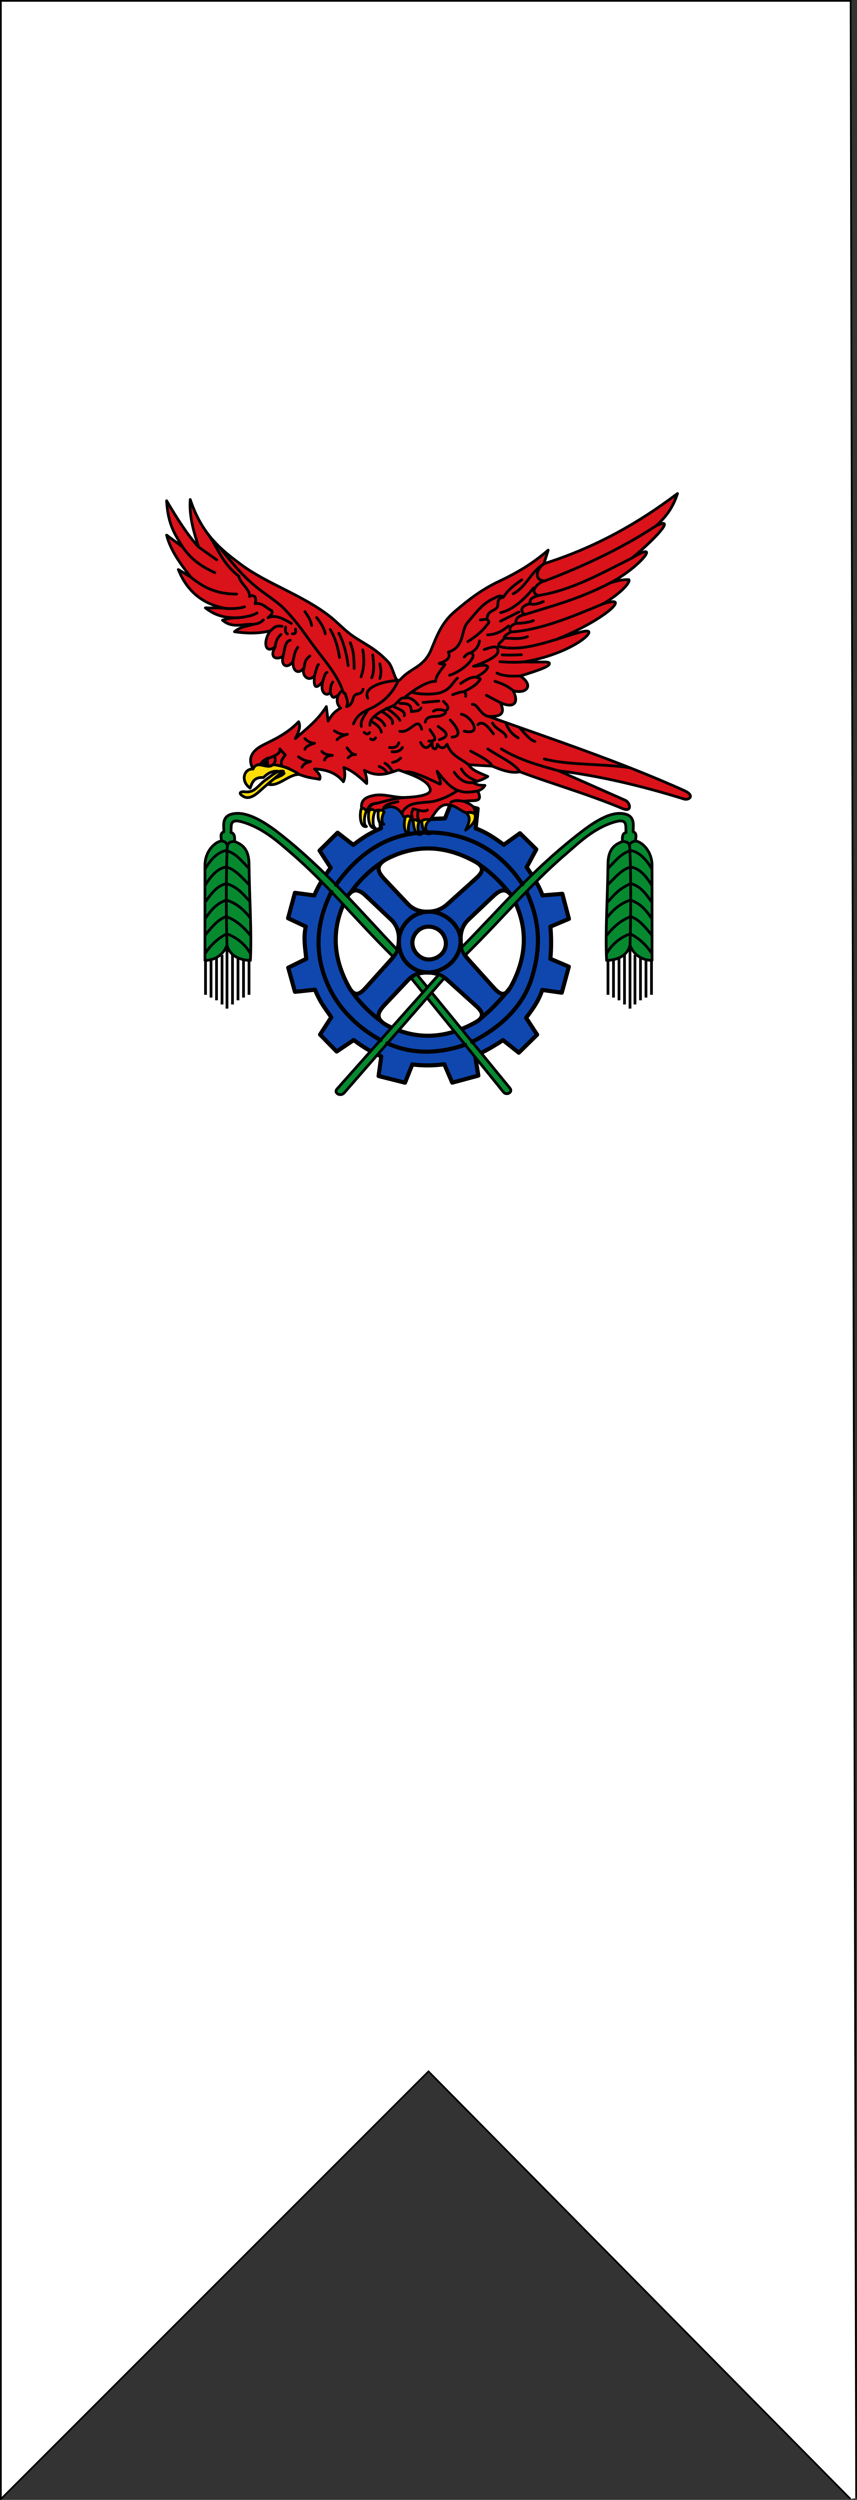 <svg xmlns="http://www.w3.org/2000/svg" width="300" height="875"><rect width="100%" height="100%" fill="#333333" stroke="none"/><path d="M299.701 874.342L297.756.3H.3v874.402L150 725l147.756 149.7" color="#000" fill="#fff" stroke="#000" stroke-width=".598"/><path d="M103.243 312.502l6.767.917c1.295-3.039 3.113-6.166 5.742-9.7l-3.887-6.002 6.302-6.252 5.517 4.265c3.409-2.646 5.86-4.138 9.674-5.815l-.567-6.867 8.926-2.37 2.55 6.19 11.502-.411 2.303-5.808 9.131 2.41-.7 6.892c3.284 1.164 6.568 3.257 9.851 5.75l5.657-4.057 5.729 5.652-3.38 6.243c2.336 3.414 4.507 6.787 5.528 9.872l6.96-.565 2.306 8.762-6.477 2.732c.318 3.753.33 7.506-.02 11.26l6.466 2.75-2.47 9.105-6.85-.96c-1.227 3.907-3.439 6.827-5.64 9.757l3.86 5.896-6.417 6.32-5.53-4.407c-3.25 2.173-6.5 3.998-9.751 5.503l1.12 6.917-9.134 2.46-2.78-6.441c-3.732.508-7.465.554-11.198.061l-2.553 6.401-9.249-2.331.938-6.878c-3.583-1.54-6.73-3.52-9.648-5.725l-5.965 4.022-5.816-5.93 3.923-6.063c-1.893-2.888-3.787-4.923-5.68-9.65l-7.03.747-2.35-8.446 6.318-3.111c-.373-3.682-1.07-7.282-.18-11.28l-6.195-2.92z" fill="#0f47af" fill-rule="evenodd" stroke="#000" stroke-width="1.446" stroke-linecap="round" stroke-linejoin="round"/><path d="M145.262 326.99c2.64-4.068 8.358-3.145 10.215.723 2.031 4.23-1.317 8.015-5.297 8.116-3.981.1-7.558-4.77-4.918-8.838z" fill="#fff" fill-rule="evenodd" stroke="#000" stroke-width="1.446"/><path d="M135.613 300.54c-4.675 2.385-3.208 4.87-1.052 7.154l8.192 8.68c2.172 2.3 4.807 2.828 7.257 2.734 2.31-.09 4.427-.67 6.718-2.734l9.638-8.68c1.964-1.769 4.02-3.823.169-5.985-10.904-6.12-21.268-6.096-30.922-1.17zM135.613 358.965c-4.675-2.386-3.208-4.87-1.052-7.155l8.192-8.68c2.172-2.301 4.807-2.828 7.257-2.734 2.31.09 4.427.67 6.718 2.734l9.638 8.68c1.964 1.768 4.02 3.823.169 5.984-10.904 6.12-21.268 6.096-30.922 1.17zM179.804 314.743c-2.384-4.679-4.867-3.21-7.15-1.053l-8.674 8.198c-2.3 2.173-2.826 4.81-2.732 7.262.09 2.311.67 4.43 2.732 6.723l8.674 9.645c1.767 1.965 3.82 4.022 5.98.169 6.116-10.913 6.092-21.283 1.17-30.944zM121.082 314.743c2.384-4.679 4.867-3.21 7.15-1.053l8.674 8.198c2.3 2.173 2.826 4.81 2.732 7.262-.09 2.311-.67 4.43-2.732 6.723l-8.674 9.645c-1.767 1.965-3.82 4.022-5.98.169-6.116-10.913-6.092-21.283-1.17-30.944z" fill="#fff" fill-rule="evenodd" stroke="#000" stroke-width="1.446" stroke-linecap="round" stroke-linejoin="round"/><path d="M133.45 357.473c-3.793-2.846-7.373-6.226-10.501-10.736m55.685-1.05c-3.507 4.473-7.014 8.106-10.522 10.91m-.168-53.87c3.667 2.476 7.225 5.84 10.6 10.095m-55.872-.337c3.183-4.433 6.9-7.976 11.083-10.74" fill="none" stroke="#000" stroke-width="1.446"/><path d="M90.853 267.649c1.689.762 3.287.885 4.74-.002 2.383.761 4.765.26 7.148 2.488 4.081 2.08 6.402 2.105 9.157 2.637.603-1.551-.853-2.514-1.797-3.623 4.232.19 7.746 1.459 10.094 4.478.697-1.483.617-3.496.162-4.979 2.668.891 5.336 3.082 8.004 5.61.146-1.546-.239-3.092-.796-4.639 4.945 2.699 8.35 1.03 11.933-.131 5.407 1.902 10.735 3.836 11.125 6.92.261 2.066-5.57 2.588-8.828 2.723-3.662.152-7.372-1.442-10.933-.72-2.673.541-3.967 1.444-4.252 3.066-.429 2.233.745 2.283 1.718 2.413 1.44-2.892 2.071-2.482 3.535-2.726-1.394-.014-2.988 1.225-2.664 2.61.504-.189 1.171.112 2.13.178.684-.803 2.185-.209 2.5-.137.347.078.397-1.846 1.114-1.012 1.003-.494.968-.594 2.423-.387 1.675.238 2.897 1.573 3.618 2.878.433 1.682 2.194-1.105 3.636 2.003.71-.639 1.42-.342 2.13.177l.872-.052c.68-.744 1.872-.724 2.811-.354 1.51-1.818 3.043-5.267 5.693-5.403 3.144-.14 4.945 2.18 7.067 2.816 1.945-.363 2.236-.178 3.079.511.29-3.028-1.919-3.53-3.892-4.52 3.318-.611 6.945.843 4.877-3.563.934-.468 1.891-.889 2.502-2.003-1.376-.061-2.752.022-4.128-1.001 2.002-.563 3.791-1.232 5.128-2.128-2.568-1.138-5.45-2.042-6.753-4.13 2.39.167 4.878.334 8.254.5 3.252 1.322 6.504 2.637 9.755 2.003 12.123 4.522 23.318 7.624 35.895 12.852 3.565 1.482 2.653-2.147 1-2.878l-23.387-10.35c14.865 1.9 29.433 5.381 43.899 9.888 1.741.543 4.08-1.173 0-3.004-22.482-10.086-45.635-17.79-68.452-25.916 3.724.17 6.273-.554 4.152-4.83 3.668 1.846 7.08 1.013 4.502-4.166 4.346 1.286 7.643-1.607 2.517-5.138 8.006-2.463 10.285-3.464 10.183-4.438-.086-.813-3.856-.266-8.933-.502 13.804-2.283 22.944-8.633 22.756-10.397-.111-1.038-3.661.063-11.28 2.497 12.88-5.188 21.265-11.467 20.51-12.912-.26-.499-1.92-.266-4.436.574 5.876-3.322 9.877-7.56 9.202-8.52 0 0-2.686-.29-6.793 1.245 10.237-5.174 18.92-15.668 7.812-8.806 6.565-5.209 16.417-15.153 8.459-11.277 4.48-3.916 6.327-7.643 7.534-11.325-13.475 10.194-28.578 18.84-46.76 24.561l1.5-4.756c-5.029 4.388-10.62 7.82-17.074 10.855-6.668 3.134-11.228 6.894-15.693 10.672-4.673 3.955-6.388 9.004-8.194 13.323-2.572 6.152-7.154 6.38-10.566 10.207-2.169 2.432-2.314-3.618-4.505-5.952-4.731-5.039-8.61-6.377-12.694-9.295-2.781-1.988-5.12-4.627-7.9-6.78-9.556-7.4-21.89-11.293-30.932-18.023-7.024-5.229-13.623-10.416-17.745-22.721-.43 5.867 1.265 11.467 2.944 16.63-3.738-3.977-7.476-9.874-11.213-16.188.447 8.725 3.351 12.362 5.606 16.17l-5.606-4.154c1.351 5.348 4.82 10.06 8.492 14.713l-4.386-2.655c3.008 7.52 8.481 12.253 16.913 13.638-2.343-.342-4.705-.14-7.451-.238 3.975 3.18 7.749 3.544 11.49 3.462-2.205.122-2.117-.083-5.49.865 3.601 3.042 7.201 1.17 10.802 1.458-2.215.672-4.406.714-6.622 2.574 4.095.609 8.456.725 12.552-.318-2.73 3.763-1.785 8.464 1.72 5.55-2.54 4.554 1.385 4.547 2.752 3.254-.954 3.828 1.792 4.49 3.472 1.868-.22 3.77 2.19 4.681 3.883 2.225-1.025 2.577 1.348 5.184 3.62 2.928-.46 5.046 1.049 4.124 2.92 1.928-1.232 4.67 2.115 5.34 2.614 3.567.898 3.446 1.796 1.34 2.693 1.398-.65 2.137-.049 3.379.94 4.344-1.844 1.006-3.01 2.099-4.383 4.52l-.62-5.051c-3.102 4.927-7.076 7.818-10.844 11.193.954-1.969 2.025-3.937 1.15-5.906-3.912 4.067-8.08 5.982-12.199 8.025-5.361 2.66-5.212 5.852-3.758 8.556.757-.882 1.513-1.81 2.27-1.545z" fill="#da121a" fill-rule="evenodd" stroke="#000" stroke-width=".964" stroke-linecap="round" stroke-linejoin="round"/><path d="M90.853 267.649c.491-1.18 1.673-1.946 2.99-2.63.04 1.511.083 2.176.124 2.878z" fill-rule="evenodd" stroke="#000" stroke-width=".482" stroke-linecap="round" stroke-linejoin="round"/><path d="M88.583 269.194c-3.069-.29-4.612 4.08-1.028 6.648.747-1.835 1.186-3.902 4.661-3.69 2.366-2.395 4.666-2.793 7.254-1.502-1.444 1.65-3.595.979-5.393 3.91 3.573.782 7.146-3.683 10.719-3.483-2.95-1.97-6.018-3.111-9.203-3.43-2.128 1.895-5.574-1.854-7.01 1.547z" fill="#fcdd09" fill-rule="evenodd" stroke="#000" stroke-width=".964" stroke-linecap="round" stroke-linejoin="round"/><path d="M92.68 273.22c-2.508 1.857-3.574 4.353-6.958 3.923-1.554-.197-2.6.494-.354 1.71 2.099 1.136 4.512-1.015 5.622-2.02 1.783-1.617 5.657-4.933 8.215-6.89-2.16-.296-3.482 1.025-6.525 3.277zM163.193 284.48c1.992 1.915.706 4.011-.188 6.086 2.06-1.555 3.836-3.198 3.267-5.574-1.026-.878-2.053-.586-3.08-.512zM150.701 286.91c-2.521 1.613-1.908 4.444-.063 4.896-2.317.511-2.754-2.008-3.016-4.384 1.026-.878 2.053-.586 3.079-.512zM146.75 287.474c-.837 1.914-.476 4.135.637 4.583-2.088.51-2.512-2.384-2.767-4.76 1.026-.878 1.103.102 2.13.177zM143.961 286.267c-.837 1.289-1.6 4.95-.489 5.397-2.087.51-2.255-3.198-1.64-5.574 1.026-.877 1.478-.335 2.13.177zM134.518 284.202c-.836 1.288-1.225 3.823-.113 4.27-2.087.511-2.193-2.947-2.016-4.447 1.026-.878 1.478-.335 2.13.177zM128.328 283.89c-.837 1.288-1.164 4.948-.051 5.396-2.088.51-2.505-3.636-1.892-6.012 1.027-.877 1.291.103 1.943.615zM131.33 283.952c-.838 1.288-1.101 5.387.01 5.834-2.087.511-2.755-3.635-2.14-6.012 1.026-.877 1.478-.335 2.13.178z" fill="#fcdd09" fill-rule="evenodd" stroke="#000" stroke-width=".964" stroke-linecap="round" stroke-linejoin="round"/><path d="M134.324 282.714c1.105-1.544 3.398-1.67 4.98-2.098m-35.832-60.404c.044.821.2 1.719-1.125 1.627m-2.376-2.378c.03.817-.444 1.634.67 2.451m28.152 26.503c-1.12 2.155-2.76 3.69-2.287 5.846m-19.782-40.182c.923 1.357 1.908 2.589 2.377 4.853m1.72-2.808c1.537 1.905 2.671 3.81 3.032 5.715m1.751-1.502c1.95 3.254 2.7 6.508 3.252 9.762m-.235-8.416c1.545 2.795 2.787 7.204 3.237 11.295m.75-8.01c1.458 3.504 1.261 6.18 1.376 9.011m3.001-6.508c.7 3.528.373 6.617-.576 9.438m4.078-7.686c.298 2.67.697 5.34-.375 8.01m2.877.25c.718-2.789.143-3.636 0-5.131m-31.017-14.143c-2.71-1.587-5.42-3.18-8.13-2.002.757-.721 1.837-1.335 1.25-2.504-1.906-.852-3.244-2.843-5.783-2.43.235-.817.37-1.634-.094-2.45-.626-.279-1.251-.636-1.876 0 .375-2.379-3.378-4.757-3.752-7.135-6.15-4.916-7.203-9.832-10.798-14.748m43.69 51.795c-.779 1.126-.775 2.253-.875 3.38m-1.126-6.76c-.652.128-1.065 1.689-1.488 3.193m-1.513-5.946c-.469.24-.938 2.496-1.406 4.018m-1.596-7.022c-1.804 1.365-1.81 2.73-2.025 4.094m-2.227-7.097c-1.286 1.807-1.222 3.277-1.656 4.872m-.97-7.375c-1.9.412-1.903 3.357-2.502 5.506m-.75-7.509c-1.551 1.418-1.843 2.837-2.001 4.255m2.376-7.134c-2.835-.39-2.966.91-4.097 1.584m-2.407-3.836c-1.341 1.362-2.406 1.34-3.523 1.581m1.266-3.996c-1.52.96-3.883 1.416-6.577 1.672m2.206-3.821c-1.936.639-4.078.657-6.246.598m3.494-5.046c-4.969-.027-10.117-.999-16.021-5.938m-2.886-10.559c3.203 4.663 7.139 7.127 11.278 8.979m-5.671-8.96l6.296 4.463m44.178 45.976c-1.869-5.678-6.233-10.481-10.403-16.085-2.943-3.955-4.946-7.287-10.012-12.62-2.138-2.25-5.513-4.377-8.821-6.92-7.154-5.497-11.019-11.536-16.248-17.26m52.584 52.225c-.518 1.808-1.855 1.45-2.62 1.889-1.415.814-.427 3.344-3.142 4.198.79-1.913-.232-3.1-.491-4.594-.917.5-.326-2.802-2.56.772m5.437 9.866c1.879-4.69 5.703-4.708 8.63-6.883 3.263-2.022 5.517-4.909 7.132-8.345-4.833.202-12.638 2.202-10.76 6.217m6.004 22.785c.93.404 1.861 1.601 2.792 2.996m-4.794-1.876c1.333.547 2.42 1.258 2.758 2.468m4.747-5.409c-.624.743-1.669 1.304-2.81 1.534m3.435-5.226c-1.052 1.601-2.346 1.503-3.627 1.502m-.876-1.502c1.329.11 2.618.115 3.252-1.627m-8.13-1.752c-.43.507-.86 1.019-1.75.375m-2.251-2.253c.625.4 1.25.964 1.876 0m-16.697 6.634c1.23 1.323 2.46 1.138 3.69 1.376-1.261.061-2.32.405-2.752 1.627m7.88-4.249c1 1.279 2 2.483 3 2.372-.875-.242-1.75.189-2.625 1.126m-4.816-9.449c1.522.88 3.044 1.624 4.565 1.189-1.209.406-2.418.673-3.627 1.877m-11.256-.375c1.126 1.155 2.251 1.64 3.377 1.627-1.624.522-3.07 1.111-3.377 2.128m-2.251 2.628c1.417 1.036 2.835 1.592 4.252 1.627-1.074.409-2.241.493-3.001 2.003m-9.498-3.844c.018 1.077.471 1.624-.456 2.702m-2.37-1.655c1.862-.974 4.974-1.624 4.57-3.587l1.875 2.128c-.949 1.316-1.635 2.101-1.267 3.417m91.692-70.251c-2.848 2.086-3.176 5.92.5 5.882-2.728.556-5.677 4.108-2.285 5.132-3.44.96-2.744 1.919-3.093 2.878-3.612.936-3.08 3.06-1.626 3.755-2.842.627-3.327 1.799-3.126 3.13-2.605 1-2.27 2.002-1.876 3.003-.935.672-2.397 1.24-2.252 2.128-.291 1.075-4.041 2.678-.375 3.254 6.09.956 12.57-.937 18.73-2.827m-14.227-5.559c1.942-.076 3.898-.195 6.072-.966m-1.32-5.918c1.602.52 3.205-.117 4.807-.749m39.422-26.505c-12.164 7.989-25.276 14.08-38.85 19.244m-2.286 5.132c11.423-1.817 21.254-7.345 32.677-13.099m-7.812 8.807c-10.532 5.487-19.946 7.898-29.584 10.925m27.175-3.65c-10.475 4.362-21.702 9.116-32.177 9.783m-2.252 2.128c2.44.055 5.464.571 8.13-.501m-8.837 6.383c1.59.11 3.944.067 6.71-.058m-7.503 2.436c2.793.219 5.586.318 8.38.067m-9.411 3.93c2.845 1.336 5.69 1.017 8.535 1.01m-9.255 1.877c2.12.669 4.242 1.43 6.363 3.26m-9.365 1.62l4.753 2.504m-9.67.662c1.876-.229 2.69 3.658 5.628 4.21m-9.466-.742c3.344.533 7.738 7.468 1.007 5.926m-4.884-3.923c1.6 1.704 4.873 5.76.632 6.007m-4.884-3.754c2.22 1.62 4.846 3.254.433 4.646m-3.31-3.52c.935 1.72 3.542 4.05-.375 4.005m29.516-51.565c4.74-2.466 5.821-7.317 10.631-10.388m-15.008 17.021c3.835-.954 7.67-3.906 11.506-8.635m-11.537 11.596l6.41-3.21m-10.927 8.01c2.976-.093 5.262-1.394 7.3-3.13m-7.404-3.053c.16-2.408 3.328-2.298 3.612-3.946.213-1.237-.282-2.601 1.915-3.013m-12.375 15.491c3.626-2.243 5.864-4.487 7.372-6.73-.25-1.794-1.907-.77-3.001-.876m-3.408 11.603c2.4-1.407 2.84-2.813 3.158-4.22m-10.5 12.01c2.445-.753 6.385-3.128 7.953-5.935.968-1.732-.784-2.918-2.831-.442m3.273 3.239c1.437-.5 8.206-2.875 8.51-5.065.384-2.75-2.434-1.549-4.78-.802m-2.902 9.702c2.065-1.092 3.728-2.243 4.153-3.57-.392-1.167-3.088-.374-4.981-.265m-3.154 8.77c2.977-1.458 4.889-2.916 5.509-4.374-2.291-1.463-4.582.097-6.873 1.627m-2.797 3.919c2.339-.836 4.938-1.998 4.542.586m-7.754 1.753c.75.879 2.79 2.312.507 3.408m-6.886 3.85c.448-2.437 3.294-1.793 5.003-2.127 5.052-1.457-.312-3.18-2.135-1.691m-11.763 7.042c3.903.764 6.217-5.673 7.645-.72m.5-9.387l5.473-.495m-9.52-3.128c2.385.87 8.138 1.042 10.676-.007 3.169-1.31 3.585-3.268 5.377-4.881m-18.684 6.972c2.23-.52 3.626.842 4.927 2.415m-6.357-.544c2.793-.004 3.98.335 3.98 2.891 1.583-.26 2.963-.151 3.377-1.346m-9.907-.638c1.78 1.011 4.638 1.728 4.03 3.391m-6.23-2.61c2.107 1.413 4.018 2.825 4.728 4.237m-2.61 1.12c.324-1.43-1.426-2.86-3.916-4.29m-2.43 1.778c1.27.873 2.649 1.102 3.704 3.27m-4.925-1.7c1.472 1.12 3.307 1.949 3.674 3.953m20.261-24.03c3.867-1.326 3.74-2.65 3.197-3.975 5.744-1.75 4.369-7.615 6.683-10.294 3.038-3.516 5.251-6.762 9.255-8.51 1.098-.48 2.168-1.43 3.252-.376 2.168-3.218 4.336-4.48 6.504-6.133m-53.154 50.94c-.05-1.799 1.222-2.994 2.626-4.005 1.478-1.064 2.665-1.562 5.351-2.766 1.589-.712 2.654-3.141 3.98-2.778 3.243-2.844 8.235-5.99 11.055-5.846.04-1.96 1.896-3.921 3.252-5.882l-2.001-.376m-11.086 46.862c-5.82.306-9.659 2.081-11.664 2.2m50.779-26.726c1.83 1.986 3.66 4.507 5.49 4.949m-10.248-6.626c.936 2.702 2.491 4.32 4.37 5.374m-8.978-5.146c1.316 2.386 4.727 3.18 4.725 4.77m-9.853-4.224c1.676-1.613 3.568.674 5.475 3.232m-25.514 3.002c1.334 2.654 2.669 2.042 4.003-.007-.211 2.598 1.674 3.1 1.876.625 1.127 1.612 2.255 1.692 3.383 0 1.473 4.085 4.768 4.935 7.498 7.135m.75-4.757c3.045 1.698 6.688 3.336 7.504 5.257m-1.5-6.008c3.894 2.639 9.243 4.954 11.255 8.01m-6.503-8.01c5.738 3.594 12.628 5.658 20.01 7.635m-5.002-4.13c8.281 2.223 19.95 1.61 29.926 3.057m-62.63 12.145c1.362-.925 2.975-.588 4.564-.375m-16.072 3.821c-.221 1.06-.168 2.121.442 3.182m-2.13-4.37c-.482 1.26-.843 1.66 0 4.192m0-4.193c1.46.232 3.544 1.307 5.003.438m10.63-6.883c-2.804 1.913-6.842 3.832-10.13 4.067-5.13.368-7.753.59-9.508 3.967m26.469-11.23c-3.411-1.297-4.74-2.783-5.58-4.314m4.127 4.756c-2.21.297-4.419-.402-6.628-3.63m-17.157.052c1.481-1.258 11.635 3.877 11.914 4.047 1.374.837-.951-4.678-.735-4.405 2.2 2.718 4.339 5.587 7.229 6.69 2.945 1.124 4.88.432 7.003.25" fill="none" stroke="#000" stroke-width=".964" stroke-linecap="round" stroke-linejoin="round"/><path d="M144.043 342.49l32.231 39.801c1.017 1.256 3.429.038 2.216-1.444l-32.549-39.782c-1.027.32-1.25.845-1.898 1.426z" fill="#078930" fill-rule="evenodd" stroke="#000" stroke-width=".964" stroke-linecap="round" stroke-linejoin="round"/><path d="M117.958 381.175l35.65-40.062 2.022 1.128-35.152 40.291c-1.254 1.438-3.75.066-2.52-1.357zM161.595 331.638c13.915-14.208 24.4-26.646 39.995-38.988 4.774-3.778 11.222-8.649 16.485-7.872 4.403.65 3.561 3.965 3.566 6.377 1.534.463.882 2.297.777 3.18 2.459.338 5.832 3.714 5.832 8.536v33.275c-2.891 0-6.264-1.447-7.71-5.305-.964 3.858-4.82 5.305-8.192 5.305-.507-9.718.352-21.808.482-33.757.065-6.031 3.241-7.037 5.034-7.864-.013-1.309-.127-2.867 1.297-3.129-.28-2.063.795-5.01-3.752-3.755-7.441 2.056-13.06 7.642-16.6 10.655-13.283 11.307-21.768 22.098-35.982 36.09-.545-.916-1.142-1.832-1.232-2.748zM138.953 332.361c-13.474-14.208-24.949-27.812-40.543-40.153-4.774-3.779-11.222-8.207-16.485-7.43-4.403.65-3.561 3.965-3.566 6.377-1.534.463-.882 2.297-.777 3.18-2.459.338-5.832 3.714-5.832 8.536v33.275c2.891 0 6.264-1.447 7.71-5.305.964 3.858 4.82 5.305 8.192 5.305.507-9.718-.352-21.808-.482-33.757-.065-6.031-3.241-7.037-5.034-7.864.013-1.309.127-2.867-1.297-3.129.28-2.063-.795-5.01 3.752-3.755 7.441 2.056 13.149 7.377 16.689 10.39 13.282 11.307 22.183 22.91 36.397 36.903.36-.827 1.178-1.597 1.276-2.573z" fill="#078930" fill-rule="evenodd" stroke="#000" stroke-width=".964" stroke-linecap="round" stroke-linejoin="round"/><path d="M77.582 294.335c.967.132 1.768.54 2.033 1.845m-7.672 39.966v12.056m1.927-12.056v13.02m1.928-13.984v14.949m1.927-15.914v17.36m9.445-15.431v12.056m-1.927-12.056v13.02m-1.928-13.984v14.949m-1.927-15.914v17.36m-1.928-20.736v22.183m-7.71-48.777c2.188-3.824 4.857-6.198 7.503-6.55 3.713 1.204 5.327 3.757 7.939 6.285m-15.442 6.052c2.5-4.23 5.002-6.274 7.503-6.55 3.015.76 5.283 3.498 8.072 6.288M71.75 315.82c2.063-2.684 3.859-5.675 7.503-6.55 4.027 1.221 5.803 3.721 8.268 6.277m-15.771 6.06c2.075-2.907 3.85-5.32 7.503-6.551 3.234.96 5.906 3.03 8.434 6.346m-15.937 5.992c2.353-2.85 4.69-5.768 7.503-6.551 3.533 1.285 6.19 3.796 8.55 6.723m-16.053 6.288c2.057-3.166 4.601-5.481 7.602-6.995 3.767 1.222 7.021 4.305 8.39 7.108m-8.282-3.127c-.347-10.714-.302-24.824-.006-31.767.117-2.766-.275-4.566 2.682-4.549M222.577 294.384c-.956.092-1.788.434-2.276 1.465m7.756 40.297v12.056m-1.927-12.056v13.02m-1.928-13.984v14.949m-1.927-15.914v17.36m-9.445-15.43v12.055m1.927-12.056v13.02m1.928-13.984v14.949m1.927-15.914v17.36m1.928-20.736v22.183m7.71-48.777c-2.188-3.824-4.857-6.198-7.503-6.55-3.713 1.204-5.327 3.757-7.939 6.285m15.442 6.052c-2.5-4.23-5.002-6.274-7.503-6.55-3.015.76-5.283 3.498-8.072 6.288m15.575 6.049c-2.063-2.684-3.859-5.675-7.503-6.55-4.876 2.24-6.065 4.478-8.268 6.72m15.771 5.617c-2.075-2.907-3.85-5.32-7.503-6.551-3.234.96-5.906 3.03-8.434 6.346m15.937 5.992c-2.353-2.85-4.69-5.768-7.503-6.551-3.532 1.285-6.19 3.796-8.55 6.723m16.053 6.288c-2.057-3.166-4.601-5.481-7.602-6.995-3.767 1.222-7.021 4.305-8.39 7.108m8.282-3.127c.347-10.714.302-24.824.007-31.767-.118-2.766.274-4.566-2.683-4.549" fill="none" stroke="#000" stroke-width=".964"/><path d="M150.01 319.108c-6.087.143-10.235 5.33-10.372 10.042-.222 7.627 5.724 11.337 10.372 11.246 4.835-.095 11.261-4.103 11.238-11.246-.016-5.184-5.595-10.203-11.238-10.042m-16.815 44.944c-9.677-5.42-15.53-12.607-18.597-19.743-4.25-9.887-4.404-20.497 1.398-32.118m46.832 53.497c-9.53 3.247-18.64 3.34-27.226-.49m48.796-52.896c4.598 10.073 5.103 19.327 1.685 30.22-3.418 10.89-12.45 17.924-20.831 22.145m-47.624-54.978c7.781-10.898 18.478-18.629 33.01-18.325 14.532.303 25.471 7.663 32.213 18.17" fill="none" stroke="#000" stroke-width="1.446" stroke-linecap="round" stroke-linejoin="round"/></svg>